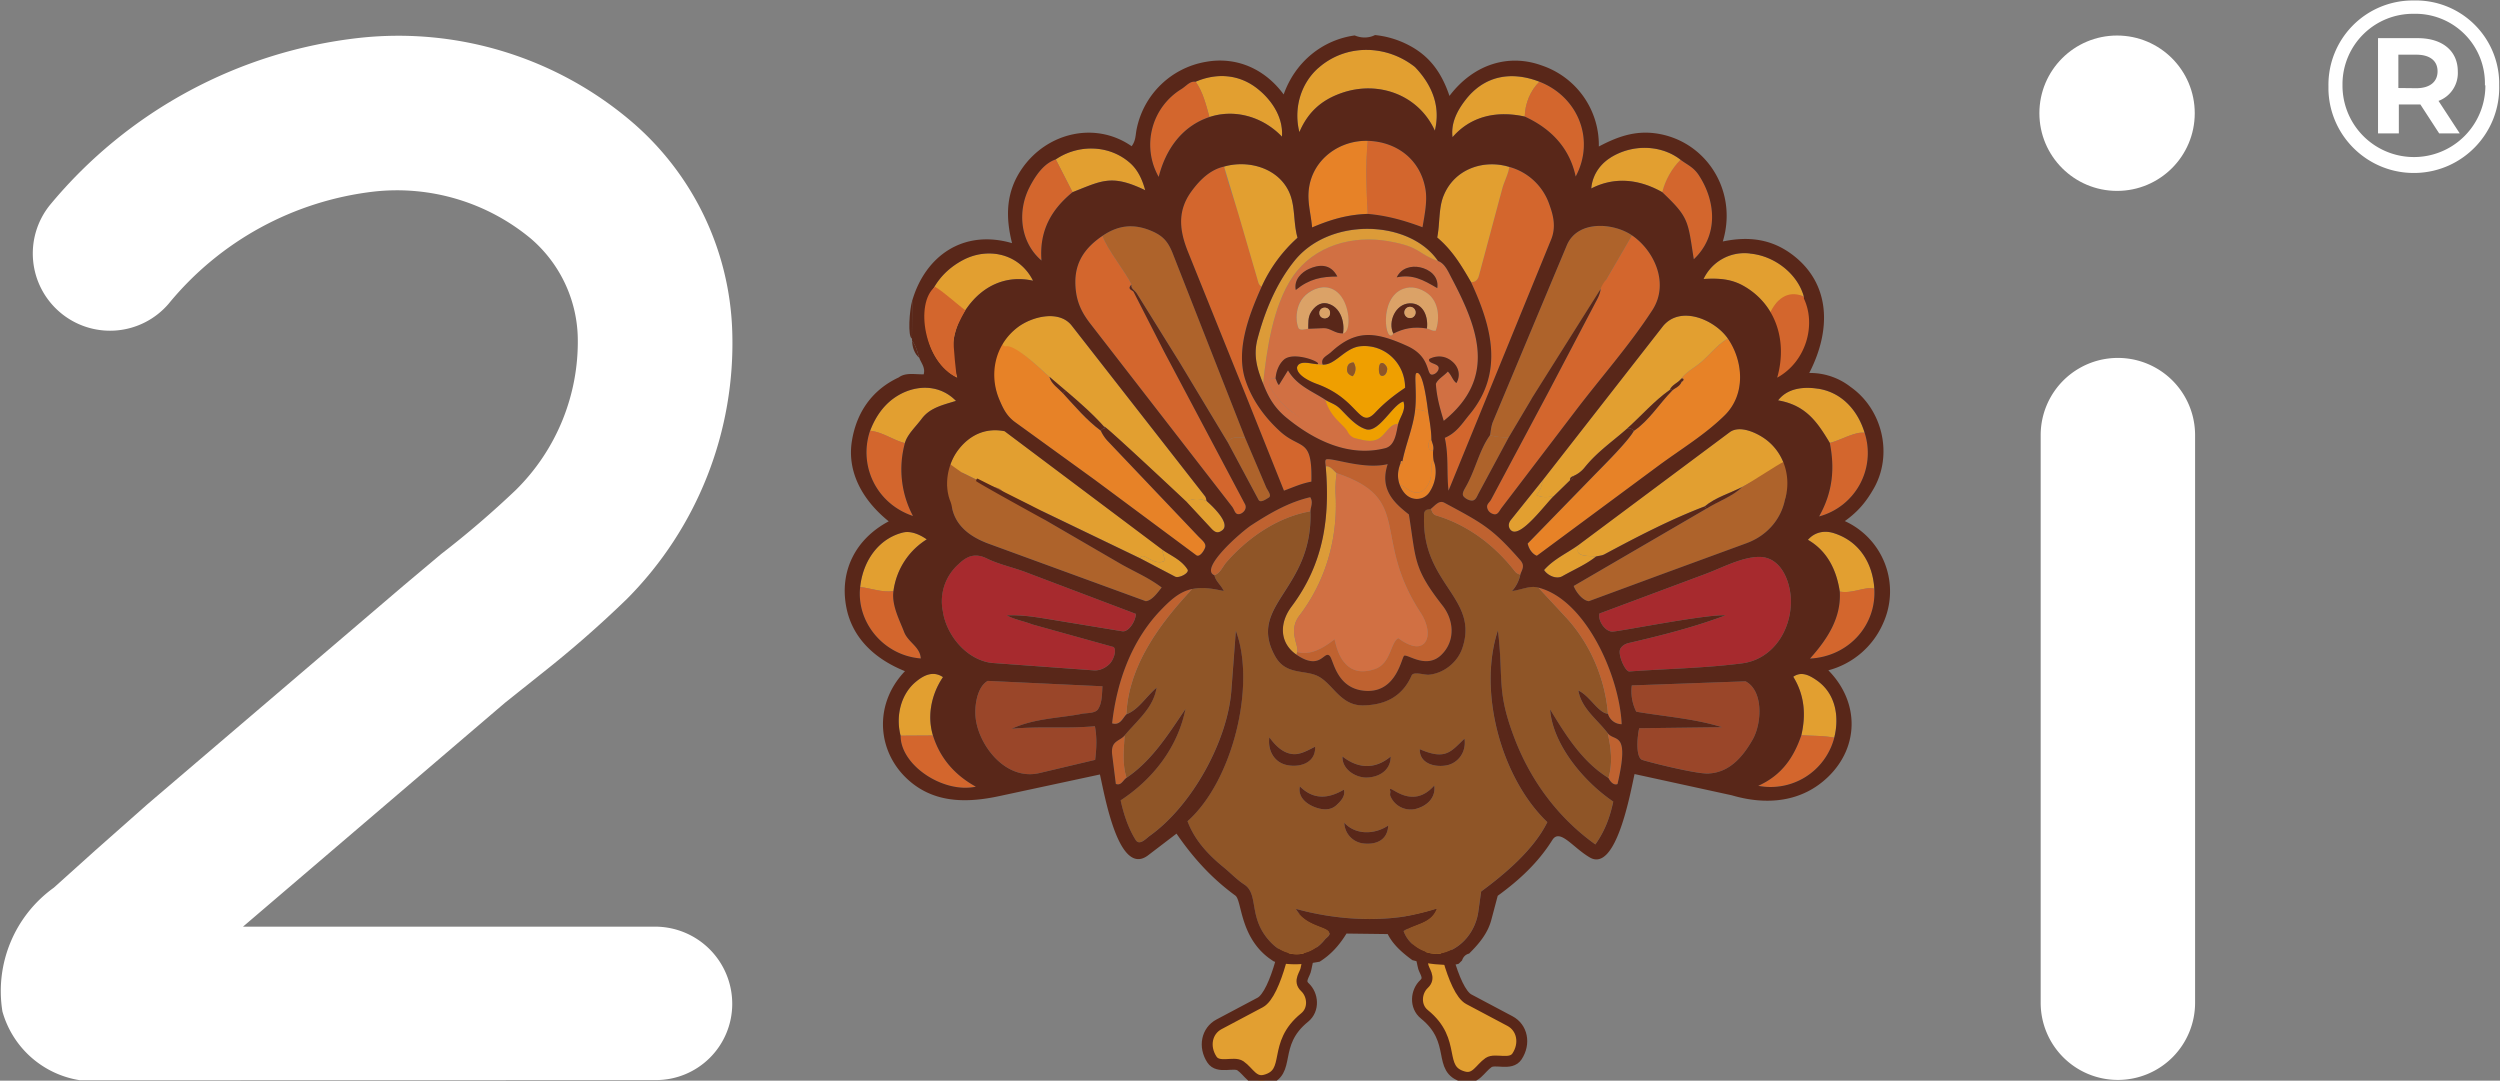 <svg xmlns="http://www.w3.org/2000/svg" viewBox="0 0 52.49 22.69" xmlns:v="https://vecta.io/nano"><rect x="0" y="0" width="52.49" height="22.69" fill="#808080" stroke="none"/><style><![CDATA[.P{fill:#e29f30}.Q{fill:#d3662d}.R{fill:#e78227}.S{fill:#592719}.T{fill:#ae632b}.U{fill:#bf6230}.V{fill:#d17043}]]></style><g fill="#fff"><path d="M1.675 22.68a2.01 2.01 0 0 1-1.624-1.443c-.162-1.001.256-2.008 1.08-2.6l.866-.779 1.1-.973 5.37-4.584.8-.672a19.97 19.97 0 0 0 1.564-1.342c.851-.84 1.321-1.992 1.3-3.188-.015-.805-.374-1.565-.985-2.089a4.4 4.4 0 0 0-3.283-.989c-1.692.193-3.243 1.038-4.322 2.356a1.62 1.62 0 0 1-2.286.176 1.62 1.62 0 0 1-.211-2.243h0C2.677 2.333 5.018 1.071 7.568.793a7.55 7.55 0 0 1 5.658 1.731 6.04 6.04 0 0 1 2.148 4.43 7.61 7.61 0 0 1-2.208 5.618 23.1 23.1 0 0 1-1.812 1.584l-.752.6-5.5 4.7h8.652a1.62 1.62 0 0 1 1.62 1.62v.001a1.6 1.6 0 0 1-1.6 1.6 1.61 1.61 0 0 1-.02 0l-12.079.003z"/><circle cx="44.45" cy="2.377" r="1.631"/><path d="M44.464 22.674a1.62 1.62 0 0 1-1.618-1.618V9.136a1.621 1.621 0 1 1 3.242 0v11.913a1.62 1.62 0 0 1-1.611 1.625h-.013zm8.009-20.883c.026.99-.755 1.814-1.745 1.84s-1.814-.755-1.84-1.745v-.084A1.77 1.77 0 0 1 50.636.01h.047a1.75 1.75 0 0 1 1.79 1.705v.076zm-.3 0A1.46 1.46 0 0 0 50.758.29h-.075a1.48 1.48 0 0 0-1.5 1.462v.051a1.5 1.5 0 1 0 3-.011h-.01zm-.975.326l.447.684h-.432l-.395-.608h-.452v.608h-.437v-2h.833c.527 0 .842.274.842.7.014.271-.148.52-.401.616h-.005zm-.466-.265c.283 0 .447-.132.447-.355s-.164-.349-.447-.349h-.376v.7l.376.004z"/></g><path d="M30.236 19.184c-.007.339.269 1.619.603 1.796l.865.459c.258.137.326.469.148.74-.132.201-.458.036-.597.13-.18.123-.271.37-.527.299-.566-.157-.121-.745-.822-1.312-.206-.167-.177-.477-.006-.637.145-.136-.008-.269-.024-.392-.008-.062-.22-1.047-.318-.909l.678-.175zm-3.174.068c.007.339-.269 1.619-.603 1.796l-.865.459c-.258.137-.326.469-.148.74.132.201.458.036.597.13.18.123.271.37.527.299.566-.157.121-.745.822-1.312.206-.167.177-.477.006-.637-.145-.136.008-.269.024-.392.008-.062.22-1.047.318-.909l-.678-.175z" fill="#e29f31" stroke="#592719" stroke-miterlimit="10" stroke-width=".229"/><path d="M19.147 7.11c-.092-.044-.052-.598.004-.794l-.004.794z" class="S"/><path d="M30.049 10.676c.007.046.028.123.102.145.666.199 1.228.624 1.655 1.173.035.045.078.061.115.071-.037.147-.077.226-.176.344.244-.04.374-.118.552-.074l.577.622c.515.555.826 1.29.886 2.028-.207-.018-.381-.378-.622-.489.069.383.396.604.617.896.069.306.109.635.016.942-.548-.337-.895-.895-1.226-1.441.051.714.679 1.497 1.326 1.936-.068.321-.173.614-.376.9-.781-.558-1.353-1.334-1.692-2.215-.393-1.022-.229-1.238-.354-2.279-.426 1.295.078 3.111 1.038 4.025-.284.577-.883 1.084-1.39 1.457l-.059.423c-.053.376-.301.726-.683.855-.34.115-.77-.106-.886-.448.253-.164.569-.154.692-.467-1.001.339-2.141.229-2.954.001.224.397.739.358.707.531-.009.046-.069.076-.102.119-.292.366-.769.412-1.106.079-.523-.517-.258-1.028-.584-1.241-.159-.104-.284-.24-.43-.359-.329-.268-.609-.568-.76-.969.957-.849 1.439-2.872 1.015-3.997l-.094 1.253c-.08 1.057-.823 2.419-1.717 3.054-.069.049-.212.214-.294.082-.16-.258-.253-.551-.314-.83.687-.452 1.2-1.117 1.361-1.918-.363.538-.707 1.087-1.237 1.444-.093-.289-.055-.589-.04-.889.274-.327.605-.582.67-1.003-.239.211-.378.46-.631.559.044-1.029.717-1.921 1.382-2.631.242-.046.44-.002.661.042-.063-.132-.172-.205-.197-.33.127-.041.167-.176.263-.285.46-.523 1.084-.941 1.754-1.057.051 1.662-1.341 1.961-.741 3.042.226.407.632.273.912.425.306.166.464.611.93.606.456-.005.83-.179 1.026-.636.053-.077.266.001.361-.008.309-.029.596-.257.698-.552.363-1.05-.835-1.346-.802-2.741.001-.063-.009-.13.046-.164.025-.016.078-.011.104-.031zm-2.438 5c-.227.118-.373.198-.568.135-.145-.047-.271-.163-.393-.332-.038.28.105.526.365.582.28.06.612-.047.596-.385zm2.199.054c-.011.29.297.387.558.34.229-.041.423-.261.381-.561-.287.269-.392.46-.939.221zm-.612.153c-.324.27-.677.263-1.012-.001-.012.269.276.445.502.442.262-.003.513-.15.509-.442zm-.981.697c-.339.198-.643.209-.923-.068-.047.226.138.372.329.441.154.056.317.065.44-.05.074-.07.192-.182.155-.323zm.98.145c.12.237.354.318.579.244.186-.061.372-.218.338-.475-.505.57-.994-.102-.923.118.007.023-.018.067.006.114zm-.05.607c-.294.197-.691.197-.922-.059a.45.45 0 0 0 .414.436c.246.025.494-.064.508-.377z" fill="#8f5527"/><path d="M30.192 5.481c.146.053.213.222.289.366.565 1.07.942 2.095-.169 2.991-.079-.26-.149-.507-.165-.776.036-.099.17-.169.251-.259.087.087.095.176.18.241.092-.159.047-.322-.063-.43-.236-.231-.505-.079-.507-.072-.037.099.205.086.199.191-.003.055-.05.103-.089.121-.208.098-.02-.336-.567-.586-.689-.314-1.09-.345-1.604.127-.088.081-.226.124-.176.261l-.109-.008c.108-.034-.5-.28-.707-.093-.102.092-.162.241-.173.392-.374-.033.115.539.322.684.374.261.773.516 1.215.548.207.015.452.154.648.019.142-.098.216-.299.392-.299-.041.159-.055.457-.274.513-.767.195-1.496-.168-2.07-.637-.268-.219-.386-.445-.493-.716.072-.699.204-1.642.627-2.257.448-.652 1.261-.871 2.011-.737.689.123.58.251 1.034.416zm-2.113.325c-.144-.282-.395-.252-.598-.159-.144.066-.32.22-.275.441.288-.236.548-.282.873-.282zm2.098.244c.038-.252-.165-.397-.362-.438-.179-.038-.395.01-.489.211.333-.07.554.052.851.227zm-2.71.852l.325-.013c.137-.005.247.122.405.109.179-.014.156-.64-.127-.869-.198-.159-.428-.102-.6.019-.342.241-.245.709-.2.751.039.037.11.016.196.002zm1.787.103c.216-.108.421-.153.706-.107.055.009.1.056.183.047.094-.26.063-.61-.168-.781-.149-.111-.335-.164-.512-.099-.532.195-.371 1.194-.209.94z" class="V"/><path d="M34.196 13.501c.721-.167 1.393-.34 2.035-.582-.42-.024-2.251.345-2.381.342-.15-.003-.304-.227-.269-.379l2.234-.834c.35-.131.744-.346 1.105-.355.493-.013.691.56.682.966-.014.606-.395 1.187-1.027 1.269-.787.101-1.568.112-2.365.17-.086.006-.238-.338-.196-.46.016-.046.075-.112.182-.137zm-13.059-.583c.161.09.347.118.536.191l1.711.476c.069.09-.017.277-.076.342-.072.079-.206.159-.345.147l-2.15-.157c-.539-.074-.95-.599-1.019-1.089a1.04 1.04 0 0 1 .327-.98c.177-.173.35-.245.598-.123.254.125.544.184.815.287l2.311.875c.009.125-.139.39-.285.366l-1.477-.243c-.302-.049-.587-.102-.947-.092z" fill="#a72a2e"/><g class="Q"><path d="M26.489 6.018c-.275.611-.549 1.344-.339 1.969.14.416.4.771.716 1.062.443.408.688.118.667 1.063-.223.043-.366.113-.576.19l-.777-1.943-1.236-3.067c-.182-.451-.232-.863.074-1.279.172-.234.391-.452.683-.516.075.337.203.659.305 1.01l.415 1.425c.013.045.045.069.068.086zm7.234-.144l.542-.932c.472.323.789 1.016.427 1.572-.481.74-1.065 1.395-1.604 2.102l-1.56 2.047c-.051.068-.08.156-.168.133-.074-.019-.126-.073-.136-.143s.05-.101.084-.165l1.2-2.249.97-1.847c.059-.113.119-.211.128-.322a.33.33 0 0 1 .049-.146"/><path d="M23.758 5.975c-.022.02-.04.046-.041.068-.001.043.07.057.085.087l.64 1.253 1.698 3.202c.055.104-.05.203-.126.21-.088.008-.09-.086-.145-.158l-2.977-3.842c-.204-.263-.299-.493-.313-.816-.02-.483.216-.787.568-1.027.101.287.498.775.61 1.023z"/></g><path d="M34.303 9.049c.324-.219.533-.571.809-.85.053-.054.158-.079.196-.184.054-.021.057-.084-.007-.065.107-.148.281-.226.43-.358.19-.169.341-.366.55-.484.32.464.387 1.167-.069 1.615-.422.414-.929.715-1.41 1.072l-2.531 1.874c-.094-.033-.173-.149-.193-.257l1.358-1.395c.246-.253.743-.744.869-.967zm-12.27-1.138c.037.148.183.236.284.347.251.273.496.565.794.785a.81.81 0 0 0 .166.239l1.879 1.977c.068.071.167.143.149.224-.014.064-.116.23-.191.174l-2.135-1.586-1.663-1.204c-.182-.131-.254-.288-.329-.461-.338-.81.062-1.192.07-1.194.199-.048.825.57.976.699z" class="R"/><path d="M30.885 5.924c.081.004.141-.041.167-.136l.489-1.824c.045-.167.128-.307.147-.458a1.23 1.23 0 0 1 .846.801c.084.23.138.469.033.726l-2.154 5.271c-.042-.396.006-.724-.078-1.109.252-.108.365-.304.517-.487.74-.889.459-1.865.033-2.785z" class="Q"/><path d="M25.34 10.526a.47.47 0 0 0-.432.008c-.013-.014-1.959-1.839-1.702-1.547-.254-.287-.539-.537-.829-.784l-.344-.293c-.152-.129-.714-.686-.913-.638-.008.002-.25-.013.233-.392.292-.229.878-.388 1.147-.044l2.797 3.58c.032.041.021.089.043.109z" class="P"/><path d="M34.468 15.95c-.125-.075-.094-.474-.052-.66l1.739-.022c-.586-.182-1.176-.219-1.8-.325a.96.96 0 0 1-.094-.552l2.389-.086c.377.197.345.88.148 1.225-.207.362-.484.686-.919.71-.276.015-1.374-.269-1.41-.291zm-13.226-.65c.689-.056 1.094.004 1.747-.052.046.25.033.468.005.706l-1.169.277c-.702.166-1.266-.566-1.339-1.142-.032-.253.025-.667.252-.793l2.409.113c-.011.179-.007.344-.09.478-.066.106-.271.076-.387.11-.487.087-.953.09-1.429.304z" fill="#9a4629"/><path d="M26.142 9.189c-.129 0-.31-.041-.359.105l-1.005-1.67-.908-1.462c-.042-.068-.132-.104-.112-.187-.112-.248-.51-.735-.61-1.023.313-.213.638-.273 1.038-.1.229.099.34.218.438.469l1.518 3.868z" class="T"/><path d="M24.394 11.532l.067.238c-.22.143-.49-.224-.517-.047l-2.032-.978c-.035-.017-.079-.021-.105-.018-.018.002-.025.028-.03.052l-.05-.047c.002-.065-.048-.102-.116-.134l-.485-.225c-.059-.028-.101-.108-.192-.131-.268-.069-.481-.203-.741-.323.01.163-.033.285-.181.332-.025.109-.019.2-.035.328-.171-.351-.098-.828.149-1.145.238-.306.57-.461.965-.383l3.303 2.48z" class="P"/><path d="M34.265 4.942l-.542.932c-.023.014-.111.146-.116.197l-1.448 2.3-.483.813c-.132 0-.265-.006-.392-.045.018-.078.02-.183.063-.287l1.549-3.699c.225-.537.98-.476 1.369-.211z" class="T"/><path d="M36.28 7.107c-.209.117-.36.315-.55.484-.149.132-.323.21-.43.358-.065.09-.199.127-.241.237-.329.232-.596.543-.891.807s-.621.482-.888.81a.61.61 0 0 1-.249.192c-.042.014-.073.039-.068.089l-.352.343c-.112.005-.221.032-.351-.033.111-.116.107-.265.16-.349l2.503-3.206c.379-.441 1.093-.111 1.355.269zm1.198 3.385c-.119-.122.046-.408-.146-.675-.094.037-.099.109-.15.177-.237.012-.418.134-.6.228-.262.136-.56.219-.79.409-.719.275-1.407.632-2.104 1.006-.065.035-.137.03-.181.049-.107-.025-.241.011-.351-.064-.063-.043-.005-.147.006-.196l3.152-2.351c.194-.145.505-.013.68.096.461.286.626.839.482 1.32z" class="P"/><path d="M37.478 10.492c-.086.42-.384.758-.807.913l-1.812.664-1.498.553c-.128-.011-.269-.187-.319-.319l2.788-1.624c.246-.157.544-.253.752-.457.182-.094.766-.484.86-.521.192.266.126.466.036.791zm-16.351-.118c-.35-.116.69.469.601.359l.05.047c.055.052.095.096.156.131l1.568.911c.299.174.6.294.889.512-.072.086-.197.275-.334.287l-3.294-1.204c-.372-.136-.684-.357-.77-.736-.069-.219-.133-.373-.108-.482-.042-.628-.089-.547.31-.278.26.12.473.254.741.323.091.023.132.104.192.131z" class="T"/><path d="M27.218 13.745l.017-.055c.275.073.531-.068.785-.267.053.227.12.432.293.571.158.127.364.12.555.053.342-.119.322-.557.491-.647.134.099.401.258.544.106.148-.158.041-.463-.067-.628-1.058-1.607-.14-2.401-1.772-2.943-.062-.05-.125-.154-.229-.143-.009-.076-.021-.14.019-.148.14-.029.786.22 1.282.102-.172.521.121.805.445 1.056.154.951.085 1.118.708 1.915.247.317.267.753-.031 1.038-.31.295-.694-.018-.774.013-.056.022-.152.766-.794.739-.629-.027-.689-.648-.771-.734-.12-.126-.187.326-.7-.028z" class="U"/><path d="M30.126 2.743c-.341-.752-1.186-1.061-1.962-.789-.401.141-.696.383-.882.82-.123-.48.018-1.01.397-1.346.581-.515 1.435-.493 2.03-.02.337.352.548.802.416 1.335zm-3.637 3.275c-.023-.016-.055-.04-.068-.086l-.415-1.425-.305-1.01c.525-.15 1.163.041 1.379.569.116.283.073.61.162.926a3.09 3.09 0 0 0-.753 1.026zm5.198-2.512c-.019.152-.102.292-.147.458l-.489 1.824c-.025.095-.085.139-.167.136-.205-.354-.392-.667-.709-.935.059-.299.026-.616.136-.883.231-.566.85-.762 1.376-.6z" class="P"/><path d="M27.66 7.648l.109.008c.265.019.465-.357.801-.386.508-.044.932.363.93.874-.237.159-.436.317-.626.519-.346.367-.33-.274-1.226-.6-.146-.053-.423-.182-.417-.348.042-.166.311-.069.429-.067zm.741.251a.24.24 0 0 0 .019-.29c-.1.004-.128.062-.135.122s-.001.126.116.168zm.601-.011c.093.021.13-.099.123-.154-.006-.049-.087-.149-.141-.101-.048.043-.045.24.018.254z" fill="#ef9f00"/><path d="M28.718 2.957c-.05.509-.028 1.022-.001 1.533-.412.014-.757.109-1.168.284-.022-.255-.09-.491-.075-.732.042-.673.635-1.103 1.244-1.085z" class="R"/><path d="M28.716 4.491c-.027-.511-.048-1.024.001-1.533.613.018 1.106.393 1.211 1.015.042.247-.015.528-.062.799-.411-.154-.767-.247-1.15-.28z" class="Q"/><path d="M37.874 6.229c-.193-.094-.578.019-.618.227.086.31.269.606.228.962.285.021.396-.249.395-.499l-.004-.648c.262.555.044 1.328-.561 1.66.224-.788-.04-1.553-.71-1.929-.268-.15-.531-.16-.836-.143a.95.95 0 0 1 .977-.535c.516.047 1 .428 1.129.904zm-17.571.236c-.312.44-.375.921-.204 1.466-.49-.27-.673-.781-.659-1.284s.309-.942.787-1.191c.522-.271 1.176-.134 1.463.438-.569-.126-1.06.11-1.387.57zm-.342.533c.04-.227.178-.358.188-.565-.149-.106-.277-.241-.437-.329-.396.316-.15 1.419.16 1.325.13-.039.067-.307.089-.431z" class="P"/><path d="M30.192 5.481c-.454-.166-.345-.293-1.034-.416-.75-.134-1.563.086-2.011.737-.423.615-.554 1.558-.627 2.257-.116-.294-.215-.576-.117-.946.153-.577.392-1.16.775-1.636.747-.929 2.423-.86 3.014.004z" fill="#dc9b38"/><path d="M32.321 1.716c-.192.185-.302.465-.308.731-.564-.123-1.118-.025-1.516.433-.041-.323.127-.6.29-.804.416-.518.99-.572 1.534-.36z" class="P"/><path d="M32.013 2.447c.006-.266.116-.546.308-.731.82.319 1.173 1.223.762 1.991-.133-.628-.551-1.023-1.07-1.259z" class="Q"/><path d="M25.394 2.456c-.072-.252-.137-.529-.291-.741.421-.181.878-.166 1.263.119.287.213.583.589.55 1.034-.397-.415-.986-.589-1.521-.412z" class="P"/><path d="M34.9 4.034c.062-.252.2-.496.383-.681.139.108.271.151.388.33.366.562.404 1.279-.108 1.761-.127-.802-.092-.87-.663-1.409zm-9.797-2.319c.154.212.22.489.291.741-.574.19-.92.675-1.067 1.257a1.37 1.37 0 0 1 .477-1.844c.108-.066.176-.171.299-.154z" class="Q"/><path d="M22.519 4.033l-.352-.688c.479-.324 1.13-.308 1.564.08.164.147.255.351.314.568-.705-.34-.909-.202-1.526.041zm12.764-.68c-.182.185-.321.429-.383.681-.473-.267-.991-.334-1.49-.077.024-.284.185-.512.412-.652.458-.283 1.059-.265 1.461.048z" class="P"/><path d="M22.167 3.345l.352.688c-.448.365-.701.813-.652 1.435-.454-.39-.515-1.048-.239-1.563.13-.243.295-.476.539-.56z" class="Q"/><path d="M39.15 9.087c-.192-.035-.523.163-.732.212-.268-.45-.507-.792-1.086-.894.203-.263.544-.289.836-.245.515.078.845.474.981.927zm-20.151.216c-.253-.063-.469-.235-.731-.258.114-.301.293-.555.551-.72.388-.248.898-.27 1.252.092-.287.09-.547.143-.723.38-.114.154-.301.326-.35.506z" class="P"/><path d="M39.15 9.087a1.38 1.38 0 0 1-.956 1.756c.296-.525.327-1.026.225-1.543.208-.049.54-.247.732-.212zm-20.151.216a2.09 2.09 0 0 0 .17 1.531c-.778-.263-1.145-1.065-.901-1.79.262.023.478.195.731.258z" class="Q"/><path d="M39.353 12.359c-.199-.051-.457.113-.725.062-.069-.46-.267-.856-.669-1.087.151-.173.358-.197.535-.143.558.172.828.653.859 1.168z" class="P"/><path d="M28.063 9.935a2.47 2.47 0 0 0-.019.499c.037.904-.217 1.774-.761 2.489-.249.327-.005.622-.049.767l-.017.055c-.354-.244-.362-.661-.102-1.008.677-.904.81-1.86.718-2.944.104-.011.167.093.229.143z" fill="#dc9b38"/><path d="M18.759 12.41c-.238.035-.464-.058-.699-.086.056-.535.375-1.011.893-1.143.173-.044.365.044.505.143-.397.246-.634.642-.699 1.085z" class="P"/><path d="M18.759 12.41c-.043.299.135.623.221.853.084.225.338.313.353.562-.795-.064-1.356-.774-1.273-1.501.236.028.461.12.699.086zm20.594-.051c.047.774-.543 1.426-1.35 1.468.381-.424.658-.868.626-1.407.268.051.525-.112.725-.062z" class="Q"/><path d="M27.827 8.396c.145.475.66.586.629.811-.644.059-.98-.315-1.354-.576-.208-.145-.697-.717-.322-.684.021.044.031.098.07.14l.191-.309c.188.323.509.436.785.618z" class="V"/><path d="M29.988 8.665c.031.191.065.379.066.571-.063.001-.055.08-.06.131s.036.112.1.083c-.011.06-.002.174.01.232-.122.025.037.33-.169.563-.225.255-.437-.066-.543-.06-.057-.146-.048-.296.009-.444.032.016.041-.033.045-.056.072-.364.226-.708.266-1.078a.46.46 0 0 1 .277.058z" class="R"/><path d="M33.761 14.986c-.06-.738-.371-1.473-.886-2.028l-.577-.622c.99.247 1.704 1.841 1.752 2.868a.3.3 0 0 1-.288-.218z" class="U"/><path d="M19.588 15.442l-.68.004c-.105-.404.001-.858.307-1.121.17-.146.374-.251.583-.109-.242.354-.337.814-.21 1.226zm18.924.046c-.227-.044-.461-.036-.691-.052.102-.438.063-.851-.17-1.228.176-.122.344-.026.483.068.417.282.486.783.378 1.212z" class="P"/><path d="M19.588 15.442c.15.485.469.838.9 1.074-.678.147-1.58-.444-1.58-1.07l.68-.004zm18.924.046a1.38 1.38 0 0 1-1.596 1.01c.505-.227.751-.61.905-1.062.231.016.464.008.691.052z" class="Q"/><path d="M25.032 12.364c-.666.711-1.339 1.602-1.382 2.631-.076.071-.13.243-.302.19.098-.874.406-1.729 1.008-2.363.204-.214.41-.408.676-.458zm2.482-1.629c-.67.116-1.294.534-1.754 1.057-.096.109-.137.244-.263.285-.33-.134.569-.918.783-1.056.394-.255.779-.478 1.229-.583.07.112.003.209.005.298zm4.407 1.331c-.037-.01-.08-.026-.115-.071-.427-.549-.989-.973-1.655-1.173-.073-.022-.094-.099-.102-.145.087-.068.166-.182.278-.122.815.437 1.005.537 1.593 1.205.112.127.025.211.001.306z" class="U"/><path d="M37.874 6.229c.023.026.163.387.132.765-.02.249-.407.958-.692.937.042-.356-.059-1.065-.145-1.376.219-.429.511-.42.704-.326z" class="Q"/><path d="M31.676 9.184l-.628 1.168c-.037.068-.063.155-.139.158-.058.002-.136-.036-.179-.087s.008-.135.046-.202c.206-.362.28-.766.508-1.083.127.038.26.045.392.045z" class="T"/><path d="M29.357 8.899c-.176 0-.25.201-.392.299-.149.102-.326.047-.493.008a.26.26 0 0 1-.174-.137c-.078-.157-.353-.282-.471-.672.094.062.204.083.311.189.154.152.326.364.543.429.271.08.559-.523.785-.583.058.183-.07.319-.109.468z" fill="#ef9f00"/><path d="M26.142 9.189l.441 1.036c.033.077.131.182.052.226-.046.026-.17.118-.21.043l-.642-1.2c.049-.146.23-.105.359-.105z" class="T"/><path d="M32.612 10.428c-.177.173-.679.86-.876.715-.063-.047-.08-.142-.015-.224l.7-.874c-.053.084-.049.233-.16.349.13.065.239.038.351.033zm.551.999c-.011.049-.069.152-.006.196.109.075.244.039.351.064-.204.164-.454.269-.702.41-.133.076-.319-.022-.386-.129.214-.242.507-.364.744-.541zm-7.823-.901c-.008-.004.523.442.325.604-.102.083-.164.043-.24-.039l-.517-.557a.47.47 0 0 1 .432-.008z" class="P"/><path d="M33.772 16.335c.093-.307.053-.636-.016-.942.146.193.467-.065.205 1.069-.088.039-.166-.075-.189-.127zm-10.12-.006c-.078.053-.112.172-.225.129l-.076-.608c-.038-.306.154-.281.261-.41-.014.3-.053.599.04.889z" class="U"/><path d="M23.945 11.724c.027-.177.297.19.517.047l-.067-.238c.167.125.406.211.539.424.045.072-.181.191-.262.149l-.726-.381z" class="P"/><path d="M29.391 10.185c.106-.006.317.315.543.06.207-.234.047-.539.169-.563.081.202.039.467-.096.662-.089.129-.261.164-.395.104-.105-.047-.177-.149-.222-.263z" class="R"/><path d="M35.111 8.199c-.276.279-.485.631-.809.85-.029-.047-.082-.066-.135-.055.295-.264.562-.575.891-.807.021-.015.041-.011.052.012z" class="S"/><path d="M29.988 8.665a.46.46 0 0 0-.277-.058c.04-.361-.024-.745.025-.771.151-.077.237.744.251.829z" class="R"/><path d="M23.206 8.987c-.038.005-.072.023-.094.055-.298-.22-.543-.512-.794-.785.018-.02.038-.038.06-.054.29.247.575.496.829.784zm13.376 1.236c-.208.204-.506.3-.752.457l-.037-.048c.229-.191.527-.273.79-.409z" class="S"/><path d="M30.093 9.45c-.064.029-.105-.03-.1-.083s-.002-.129.06-.131c.017.065.054.133.039.214z" class="R"/><path d="M19.301 7.513c-.101-.085-.146-.224-.151-.353.087.097.11.233.151.353zm13.663 2.572c-.006-.05.026-.075.068-.089.006.049-.042.064-.068.089z" class="S"/><path d="M29.4 9.741c.009-.024.003-.078.045-.056-.004.022-.013.071-.045.056z" class="R"/><g class="S"><path d="M27.612 15.677c.016.338-.316.445-.596.385-.261-.056-.403-.303-.365-.582.122.169.248.285.393.332.195.063.341-.017.568-.135zm2.198.053c.547.239.652.049.939-.221.042.301-.152.52-.381.561-.261.047-.569-.051-.558-.34zm-.613.995c-.024-.047.002-.091-.006-.114-.071-.22.418.452.923-.118.034.257-.152.414-.338.475a.46.46 0 0 1-.579-.244z"/><path d="M28.217 16.58c.038.141-.08.253-.155.323-.122.115-.286.105-.44.05-.19-.069-.376-.215-.329-.441.28.278.584.266.923.068zm.981-.697c.003.292-.247.439-.509.442-.226.003-.515-.173-.502-.442.334.263.688.271 1.012.001zm-.051 1.45c-.014.313-.262.402-.508.377a.45.45 0 0 1-.414-.436c.231.256.629.255.922.059zm9.585-6.391c.285-.203.453-.412.608-.683.41-.715.185-1.665-.485-2.135a1.38 1.38 0 0 0-.868-.293c.467-.906.446-1.863-.334-2.468-.449-.348-.94-.407-1.481-.293.325-1.075-.364-2.126-1.41-2.27-.443-.061-.81.074-1.193.276a1.76 1.76 0 0 0-1.2-1.702c-.706-.256-1.44-.017-1.936.64-.171-.508-.43-.846-.862-1.069a1.94 1.94 0 0 0-.701-.209c-.129.065-.285.069-.426.008-.658.09-1.242.536-1.492 1.239-.405-.55-1.005-.797-1.63-.685a1.79 1.79 0 0 0-1.456 1.408c-.027.131-.016.243-.106.364-.761-.529-1.769-.287-2.293.457-.345.49-.361 1.011-.218 1.578-1.031-.299-1.825.276-2.097 1.211l-.004.794.002.05c.087.097.11.233.151.353.037.106.132.202.093.346-.182.005-.377-.044-.525.066-.556.259-.888.731-.984 1.344-.1.642.225 1.236.775 1.677-.699.37-1.04 1.048-.889 1.812.125.633.588 1.076 1.23 1.334-.701.732-.58 1.814.198 2.388.521.384 1.153.37 1.777.236l2.118-.455c.096.408.389 2.172 1.013 1.696l.595-.454c.353.514.742.94 1.235 1.3.147.108.086.938.81 1.384.312.091.643.064.96.005.238-.149.413-.345.564-.591l.866.011c.114.231.324.406.518.548a3.37 3.37 0 0 0 .479.085l.233.016.11-.002.073-.006c.026-.004.052-.011.077-.018l.07-.069c.022-.071.073-.128.148-.144.194-.193.389-.414.467-.709l.134-.505c.454-.33.849-.696 1.146-1.17.159-.254.43.158.789.366.554.321.852-1.369.938-1.752l2.042.446c.734.216 1.477.146 2.03-.395.649-.635.646-1.571-.003-2.229a1.74 1.74 0 0 0 1.152-.992 1.62 1.62 0 0 0-.808-2.142zm-.563-2.782c.515.078.845.474.981.927a1.38 1.38 0 0 1-.956 1.756c.296-.525.327-1.026.225-1.543-.268-.45-.507-.792-1.086-.894.203-.263.544-.289.836-.245zm-2.377 2.472c-.719.275-1.407.632-2.104 1.006-.065.035-.137.03-.181.049-.204.164-.454.269-.702.41-.133.076-.319-.022-.386-.129.214-.242.507-.364.744-.541l3.152-2.351c.194-.145.505-.013.68.096.461.286.626.839.482 1.32-.086.42-.384.758-.807.913l-1.812.664-1.498.553c-.128-.011-.269-.187-.319-.319l2.788-1.624-.037-.048zm-1.624-1.638c-.292.261-.621.482-.888.81a.61.61 0 0 1-.249.192c.006.049-.042.064-.068.089l-.352.343c-.177.173-.679.86-.876.715-.063-.047-.08-.142-.015-.224l.7-.874 2.503-3.206c.379-.441 1.093-.111 1.355.269.32.464.387 1.167-.069 1.615-.422.414-.929.715-1.41 1.072l-2.531 1.874c-.094-.033-.173-.149-.193-.257l1.358-1.395c.246-.253.743-.744.869-.967-.029-.047-.082-.066-.135-.055zm-2.009-.623l-.483.813-.628 1.168c-.037.068-.063.155-.139.158-.058.002-.136-.036-.179-.087s.008-.135.046-.202c.206-.362.28-.766.508-1.083.018-.078.02-.183.063-.287l1.549-3.699c.225-.537.98-.476 1.369-.211.472.323.789 1.016.427 1.572-.481.74-1.065 1.395-1.604 2.102l-1.56 2.047c-.051.068-.08.156-.168.133-.074-.019-.126-.073-.136-.143s.05-.101.084-.165l1.2-2.249.97-1.847c.059-.113.119-.211.128-.322l-1.448 2.3zm4.586-3.047c.516.047 1 .428 1.129.904.003.013.001.028.001.041.262.555.044 1.328-.561 1.66.224-.788-.04-1.553-.71-1.929-.268-.15-.531-.16-.836-.143a.95.95 0 0 1 .977-.535zm-2.923-2.02c.458-.283 1.059-.265 1.461.048.139.108.271.151.388.33.366.562.404 1.279-.108 1.761-.127-.802-.092-.87-.663-1.409-.473-.267-.991-.334-1.49-.077.024-.284.185-.512.412-.652zm-3.035-1.229c.416-.518.99-.572 1.534-.36.82.319 1.173 1.223.762 1.991-.133-.628-.551-1.023-1.07-1.259-.564-.123-1.118-.025-1.516.433-.041-.323.127-.6.29-.804zm-.475 2.029c.231-.566.85-.762 1.376-.6a1.23 1.23 0 0 1 .846.801c.084.23.138.469.033.726l-2.154 5.271c-.042-.396.006-.724-.078-1.109.252-.108.365-.304.517-.487.74-.889.459-1.865.033-2.785-.205-.354-.392-.667-.709-.935.059-.299.026-.616.136-.883zm.203 3.508c-.236-.231-.505-.079-.507-.072-.037.099.205.086.199.191-.003.055-.05.103-.089.121-.208.098-.02-.336-.567-.586-.689-.314-1.09-.345-1.604.127-.088.081-.226.124-.176.261.265.019.465-.357.801-.386.508-.044.932.363.93.874-.237.159-.436.317-.626.519-.346.367-.33-.274-1.226-.6-.146-.053-.423-.182-.417-.348.042-.166.311-.069.429-.067.108-.034-.5-.28-.707-.093-.102.092-.162.241-.173.392.021.044.031.098.07.14l.191-.309c.188.323.509.436.785.618.094.062.204.083.311.189.154.152.326.364.543.429.271.08.559-.523.785-.583.058.183-.07.319-.109.468-.041.159-.055.457-.274.513-.767.195-1.496-.168-2.07-.637-.268-.219-.386-.445-.493-.716-.116-.294-.215-.576-.117-.946.153-.577.392-1.16.775-1.636.747-.929 2.423-.86 3.014.004.146.053.213.222.289.366.565 1.07.942 2.095-.169 2.991-.079-.26-.149-.507-.165-.776.036-.099.17-.169.251-.259.087.087.095.176.18.241.092-.159.047-.322-.063-.43zm-2.68 2.179c-.009-.076-.021-.14.019-.148.14-.029.786.22 1.282.102-.172.521.121.805.445 1.056.154.951.085 1.118.708 1.915.247.317.267.753-.031 1.038-.31.295-.694-.018-.774.013-.056.022-.152.766-.794.739-.629-.027-.689-.648-.771-.734-.12-.126-.187.326-.7-.028-.354-.244-.362-.661-.102-1.008.677-.904.81-1.86.718-2.944zm1.778.656c-.105-.047-.177-.149-.222-.263-.057-.146-.048-.296.009-.444.009-.024.003-.078.045-.056.072-.364.226-.708.267-1.078.04-.361-.024-.745.025-.771.151-.077.237.744.251.829.031.191.065.379.066.571.017.065.054.133.039.214-.011.06-.002.174.01.232.081.202.039.467-.096.662-.089.129-.261.164-.395.104zm-2.139-6.405c.042-.673.635-1.103 1.244-1.085s1.106.393 1.211 1.015c.042.247-.015.528-.062.799-.411-.154-.767-.247-1.15-.28-.412.014-.757.109-1.168.284-.022-.255-.09-.491-.075-.732zm.206-2.614c.581-.515 1.435-.493 2.03-.02.337.352.548.802.416 1.335-.341-.752-1.186-1.061-1.962-.789-.401.141-.696.383-.882.82-.123-.48.018-1.01.397-1.346zm-.599 2.638c.116.283.073.61.162.926a3.09 3.09 0 0 0-.753 1.026c-.275.611-.549 1.344-.339 1.969.14.416.4.771.716 1.062.443.408.688.118.667 1.063-.223.043-.366.113-.576.19l-.777-1.943-1.236-3.067c-.182-.451-.232-.863.074-1.279.172-.234.391-.452.683-.516.525-.15 1.163.041 1.379.569zm-3.364 1.977c-.001.043.07.057.085.087l.64 1.253 1.698 3.202c.055.104-.05.203-.126.21-.088.008-.09-.086-.145-.158l-2.977-3.842c-.204-.263-.299-.493-.313-.816-.02-.483.216-.787.568-1.027.313-.213.638-.273 1.038-.1.229.099.34.218.438.469l1.518 3.868.441 1.036c.033.077.131.182.052.226-.046.026-.17.118-.21.043l-.642-1.2-1.005-1.67-.908-1.462c-.043-.068-.132-.104-.112-.187-.022.02-.04.046-.041.068zm-.51 2.945c-.038.005-.072.023-.094.055a.81.81 0 0 0 .166.239l1.879 1.977c.068.071.167.143.149.224-.014.064-.116.23-.191.174l-2.135-1.586-1.663-1.204c-.182-.131-.254-.288-.329-.461-.227-.521-.116-1.146.367-1.525.292-.229.878-.388 1.147-.044l2.797 3.58c.032.041.021.089.043.109-.008-.004.523.442.325.604-.102.083-.164.043-.24-.039l-.517-.557c-.013-.014-1.959-1.839-1.702-1.547zm-1.273 1.924l1.568.911c.299.174.6.294.889.512-.072.086-.197.275-.334.287l-3.294-1.204c-.372-.136-.684-.357-.77-.736l-.005-.028a.65.65 0 0 0-.038-.138c-.133-.343-.054-.782.177-1.079.238-.306.57-.461.965-.383l3.303 2.48c.167.125.406.211.539.424.045.072-.181.191-.262.149l-.726-.381-2.032-.978-1.391-.7c-.018.002-.025.028-.03.052.055.052 1.38.779 1.442.814zm2.87-9.042c.108-.066.176-.171.299-.154.421-.181.878-.166 1.263.119.287.213.583.589.55 1.034-.397-.415-.986-.589-1.521-.412-.574.19-.92.675-1.067 1.257a1.37 1.37 0 0 1 .477-1.844zm-3.176 2.036c.13-.243.295-.476.539-.56.479-.324 1.13-.308 1.564.08.164.147.255.351.314.568-.705-.34-.909-.202-1.526.041-.448.365-.701.813-.652 1.435-.454-.39-.515-1.048-.239-1.563zM19.44 6.647c.014-.502.309-.942.787-1.191.522-.271 1.176-.134 1.463.438-.569-.126-1.06.11-1.387.57-.312.44-.375.921-.204 1.466-.49-.27-.673-.781-.659-1.284zm-1.171 2.398c.114-.301.293-.555.551-.72.388-.248.898-.27 1.252.092-.287.09-.547.143-.723.38-.114.154-.301.326-.35.506a2.09 2.09 0 0 0 .17 1.531c-.778-.263-1.145-1.065-.901-1.79zm-.209 3.28c.056-.535.375-1.011.893-1.143.173-.044.365.044.505.143a1.51 1.51 0 0 0-.699 1.085c-.043.299.135.623.221.853.084.225.338.313.353.562-.795-.064-1.356-.774-1.273-1.501zm.849 3.122c-.105-.404.001-.858.307-1.121.17-.146.374-.251.583-.109-.242.354-.337.814-.21 1.226.15.485.469.838.9 1.074-.678.147-1.58-.444-1.58-1.07zm4.149-.561c-.066.106-.271.076-.387.11-.487.087-.953.09-1.429.304.689-.056 1.094.004 1.747-.052.046.25.033.468.005.706l-1.169.277c-.702.166-1.266-.566-1.339-1.142-.032-.253.025-.667.252-.793l2.409.113c-.011.179-.007.344-.09.478zm-.094-.811l-2.15-.157c-.539-.074-.95-.599-1.019-1.089a1.04 1.04 0 0 1 .327-.98c.177-.173.35-.245.598-.123.254.125.544.184.815.287l2.311.875c.009.125-.139.39-.285.366l-1.477-.243c-.302-.049-.587-.102-.947-.092.161.09.347.118.536.191l1.711.476c.069.09-.017.277-.076.342-.072.079-.206.159-.345.147zm10.997 2.387c-.088.039-.166-.075-.189-.127-.548-.337-.895-.895-1.226-1.441.051.714.679 1.497 1.326 1.936-.068.321-.173.614-.376.9-.781-.558-1.353-1.334-1.692-2.215-.393-1.022-.229-1.238-.354-2.279-.426 1.295.078 3.111 1.038 4.025-.284.577-.883 1.084-1.39 1.457l-.059.423c-.053.376-.301.726-.683.855-.34.115-.77-.106-.886-.448.252-.164.569-.154.692-.467-1.001.339-2.141.229-2.954.001.224.397.739.358.707.531-.009.046-.069.076-.102.119-.292.366-.769.412-1.106.079-.523-.517-.258-1.028-.584-1.241-.159-.104-.284-.24-.43-.359-.329-.268-.609-.568-.76-.969.957-.849 1.439-2.872 1.015-3.997l-.094 1.253c-.08 1.057-.823 2.419-1.717 3.054-.069.049-.212.214-.294.082-.16-.258-.253-.551-.314-.83.687-.452 1.2-1.117 1.361-1.918-.363.538-.707 1.087-1.237 1.444-.078.053-.112.172-.225.129l-.076-.608c-.038-.306.154-.281.261-.41.274-.327.605-.582.67-1.003-.239.211-.378.46-.631.559-.076.071-.13.243-.302.19.098-.874.406-1.729 1.008-2.363.204-.214.41-.408.676-.458.242-.046.44-.002.661.042-.063-.132-.172-.205-.197-.33-.33-.134.569-.918.783-1.056.394-.255.779-.478 1.229-.583.07.112.003.209.005.298.051 1.662-1.341 1.961-.741 3.042.226.407.632.273.912.425.306.166.464.611.93.606.456-.005.83-.179 1.026-.636.053-.077.266.001.361-.008.309-.029.596-.257.698-.552.363-1.05-.835-1.346-.802-2.741.001-.063-.009-.13.046-.164.025-.016.078-.011.104-.031.087-.068.166-.182.278-.122.815.437 1.005.537 1.593 1.205.112.127.025.211.001.306a.74.74 0 0 1-.176.344c.244-.04.374-.118.552-.074.99.247 1.704 1.841 1.752 2.868a.3.3 0 0 1-.288-.218c-.207-.018-.381-.378-.622-.489.069.383.396.604.617.896.146.193.467-.065.205 1.069zm.053-2.824c.016-.046.075-.112.182-.137.721-.167 1.393-.34 2.035-.582-.42-.024-2.251.345-2.381.342-.15-.003-.304-.227-.269-.379l2.234-.834c.35-.131.744-.346 1.105-.355.493-.013.691.56.682.966-.014.606-.395 1.187-1.027 1.269-.787.101-1.568.112-2.365.17-.086.006-.238-.338-.196-.46zm1.864 2.603c-.276.015-1.374-.269-1.41-.291-.125-.075-.094-.474-.052-.66l1.739-.022c-.586-.182-1.176-.219-1.8-.325a.96.96 0 0 1-.094-.552l2.389-.086c.377.197.345.88.148 1.225-.207.362-.484.686-.919.71zm2.634-.752a1.38 1.38 0 0 1-1.596 1.01c.505-.227.751-.61.905-1.062.102-.438.063-.851-.17-1.228.176-.122.344-.026.483.068.417.282.486.783.378 1.212zm-.51-1.661c.381-.424.658-.868.626-1.407-.069-.46-.267-.856-.669-1.087.151-.173.358-.197.535-.143.558.172.828.653.859 1.168.047.774-.543 1.426-1.35 1.468z"/></g><path d="M29.96 6.897c.031-.228-.066-.54-.364-.528s-.46.392-.341.635c-.163.254-.323-.745.209-.94.177-.065.363-.012.512.099.231.172.262.522.168.781-.083.009-.128-.038-.183-.047zm-1.762.102c.04-.242-.055-.56-.326-.627-.165-.041-.284.085-.345.181-.068.108-.057.232-.059.349-.086.014-.157.035-.196-.002-.045-.042-.142-.511.2-.751.171-.121.402-.178.6-.019.284.228.306.855.127.869z" fill="#dba267"/><path d="M28.198 6.999c-.158.013-.269-.115-.405-.109l-.325.013c.003-.117-.009-.241.059-.349.06-.096.18-.222.345-.181.271.067.366.384.326.627zm-.272-.427c0-.062-.05-.112-.112-.112s-.112.05-.112.112.05.112.112.112.112-.05.112-.112zm2.034.325c-.285-.046-.49-.001-.706.107-.119-.243.041-.622.341-.635s.396.3.364.528zm-.238-.337c0-.065-.053-.118-.118-.118s-.118.053-.118.118.053.118.118.118.118-.053.118-.118zm-1.643-.754c-.324 0-.584.046-.873.282-.045-.222.131-.376.275-.441.203-.093.453-.123.598.159zm2.098.244c-.297-.175-.518-.297-.851-.227.094-.201.31-.249.489-.211.196.041.4.187.362.438zm4.934 2.149c-.012-.023-.032-.027-.052-.012.042-.11.176-.147.241-.237.063-.019.061.045.007.065-.038.105-.142.13-.196.184zm-12.733.005c-.022.016-.042.034-.06.054-.102-.111-.247-.198-.284-.347l.344.293z" class="S"/><path d="M27.235 13.69c.044-.144-.2-.44.049-.767.544-.715.798-1.585.761-2.489a2.47 2.47 0 0 1 .019-.499c1.633.542.715 1.336 1.772 2.943.108.164.216.47.067.628-.143.153-.41-.006-.544-.106-.169.089-.149.528-.491.647-.191.067-.398.073-.555-.053-.173-.139-.24-.344-.293-.571-.254.199-.51.34-.785.267z" class="V"/><path d="M28.401 7.9c-.117-.041-.123-.107-.116-.168s.035-.118.135-.122a.24.24 0 0 1-.019.29zm.601-.012c-.063-.014-.066-.212-.018-.254.054-.048.135.052.141.101s-.03.175-.123.154z" fill="#8f5527"/><path d="M20.027 7.11c-.024.135.061.814.061.814-.679-.313-.888-1.557-.456-1.902.174.097.473.376.636.492-.114.211-.198.348-.242.596z" class="Q"/><g fill="#dba267"><circle cx="27.814" cy="6.571" r=".112"/><circle cx="29.604" cy="6.56" r=".118"/></g></svg>